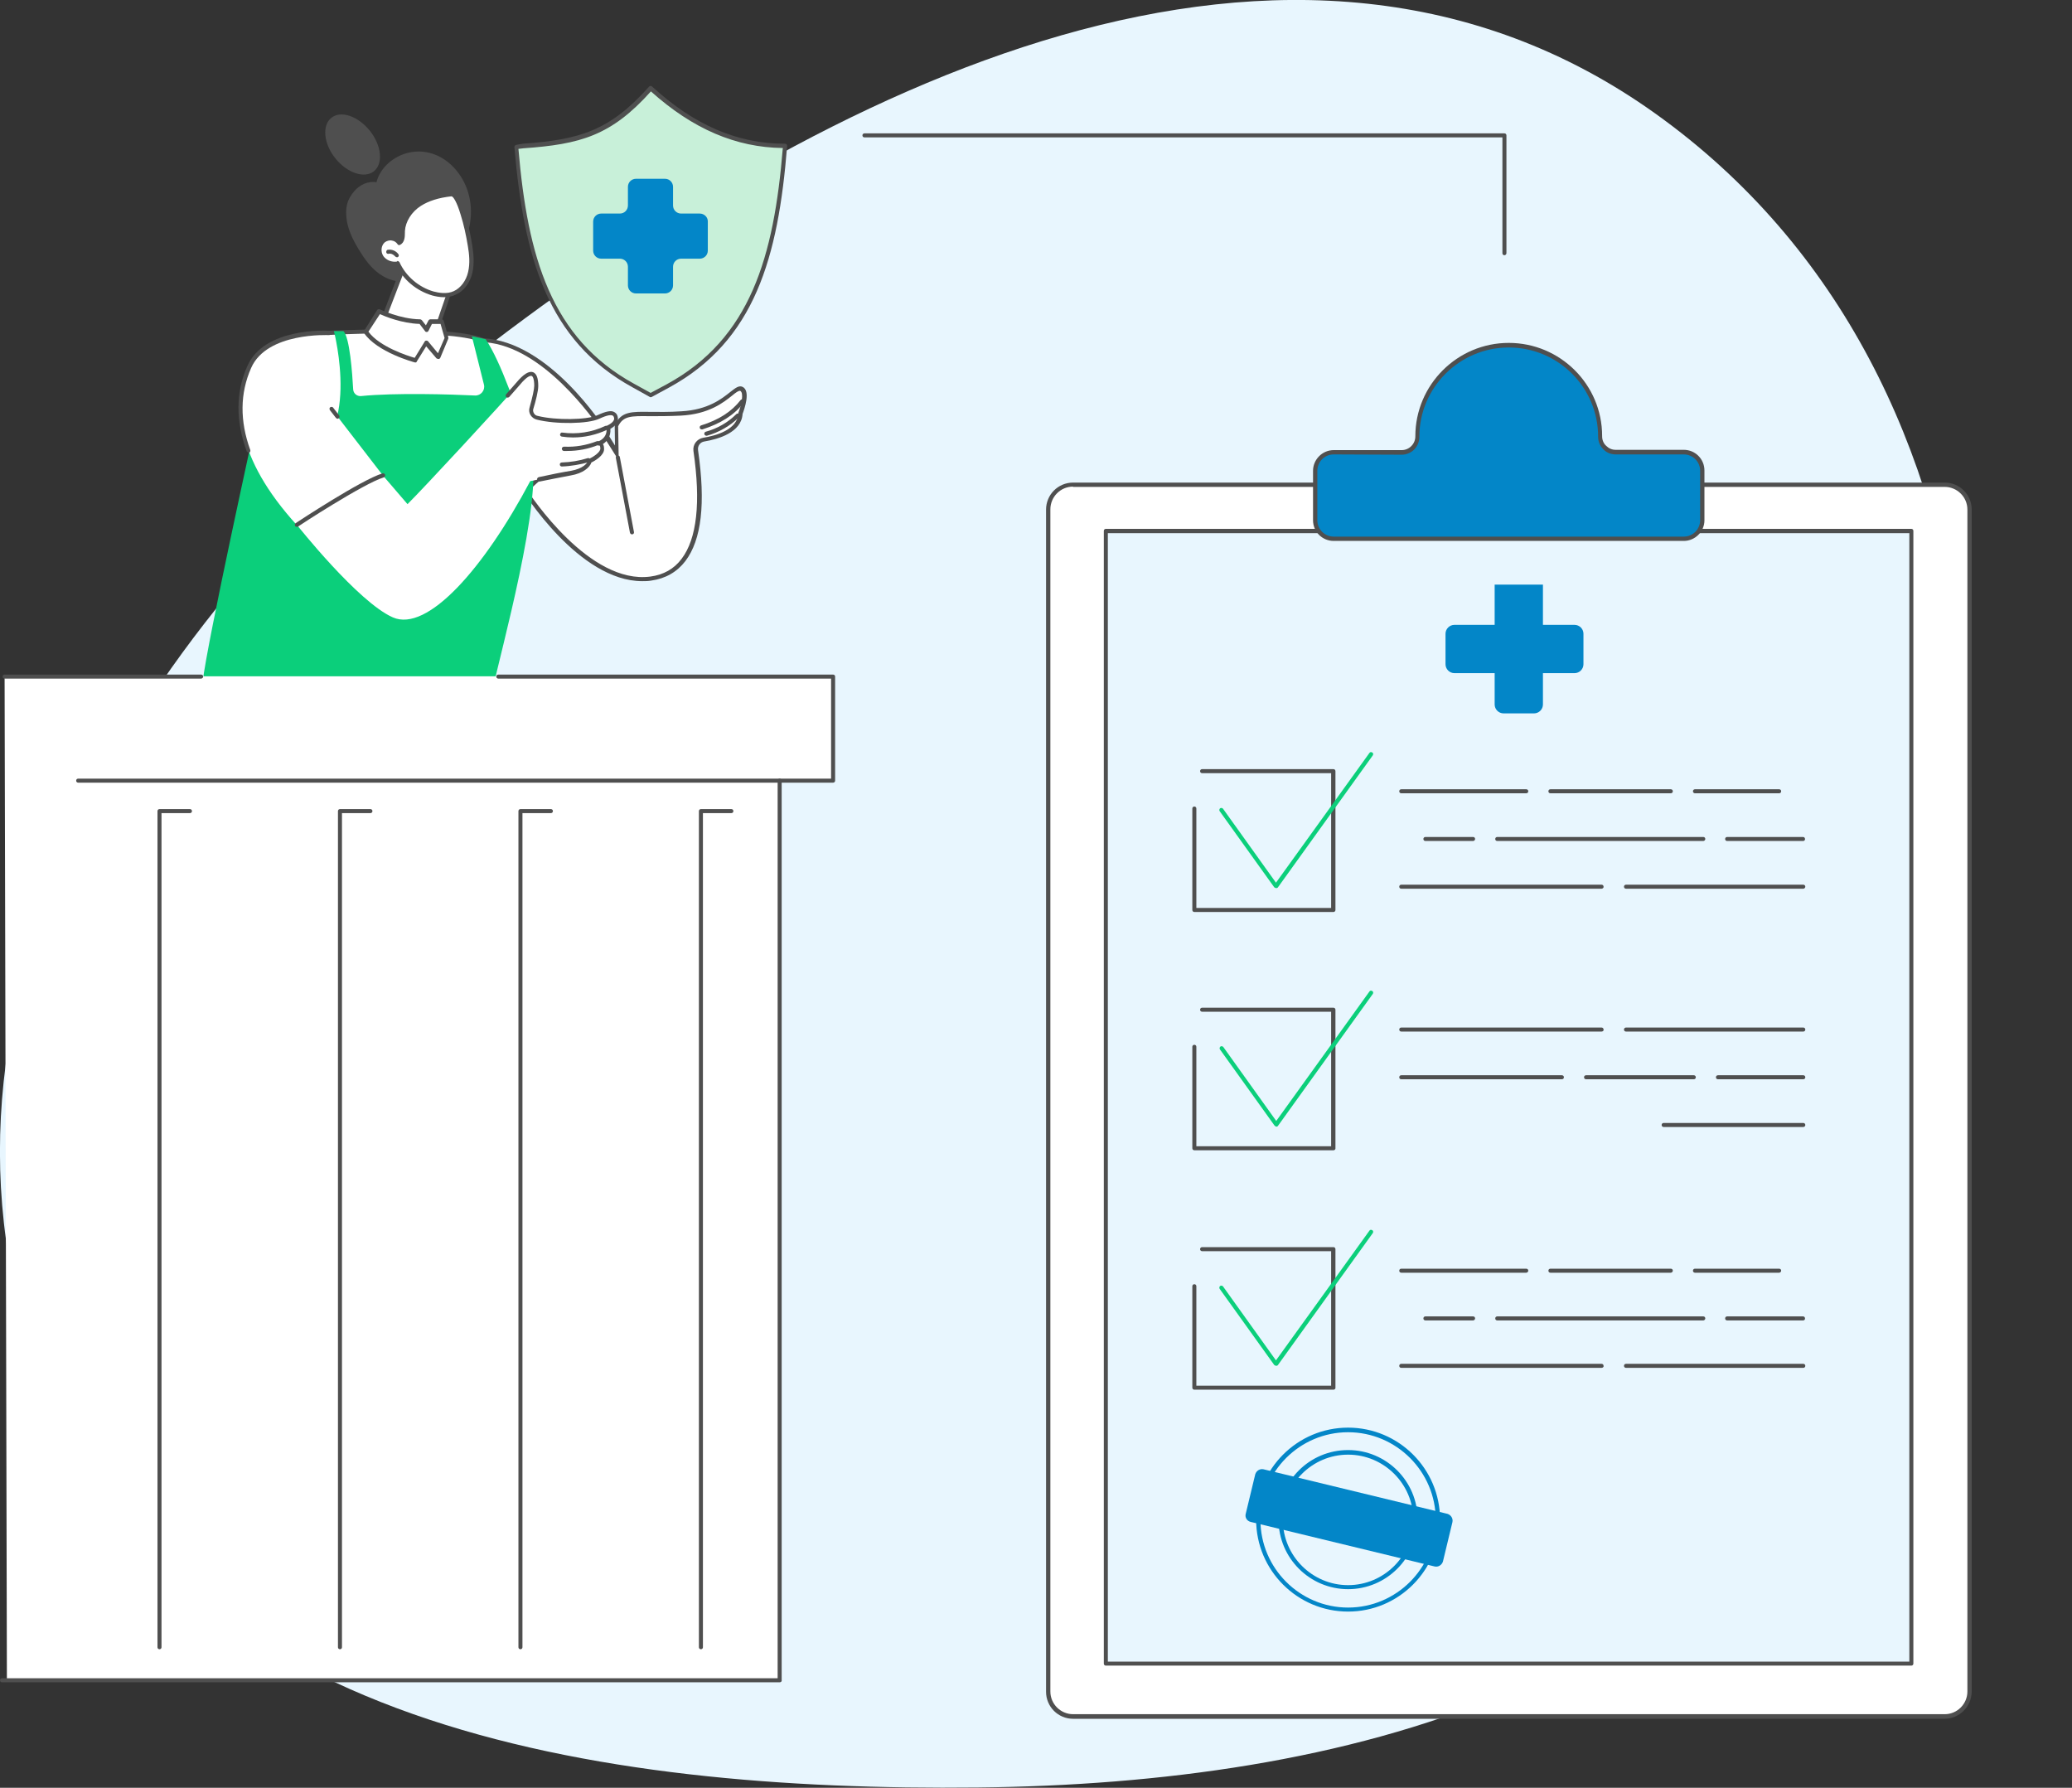 <?xml version="1.0" encoding="utf-8"?>
<!-- Generator: Adobe Illustrator 25.4.1, SVG Export Plug-In . SVG Version: 6.00 Build 0)  -->
<svg version="1.1" id="Layer_1" xmlns="http://www.w3.org/2000/svg" xmlns:xlink="http://www.w3.org/1999/xlink" x="0px" y="0px"
	 viewBox="0 0 721 622" style="enable-background:new 0 0 721 622;" xml:space="preserve">
<rect x="0" y="0" width="721" height="622" fill="#333333" stroke="none"/>
<style type="text/css">
	.st0{fill-rule:evenodd;clip-rule:evenodd;fill:#E8F6FE;}
	.st1{fill:#FFFFFF;}
	.st2{fill:#4F4F4F;}
	.st3{fill:#0BCF7B;}
	.st4{fill:#C8F0D9;}
	.st5{fill:#0386C8;}
	.st6{fill:#E8F6FE;}
</style>
<path class="st0" d="M340.3,621.9c126.4-1.3,259.9-34.7,307.8-153c60.1-148.6,57.5-336.8-72.1-429.4C449.8-50.7,288,29,165.3,123.9
	C54.3,209.9-34,342.1,12.8,475.4C57.1,601.2,208.4,623.3,340.3,621.9z"/>
<path class="st1" d="M168,241.9H73.5l25.6-46.8h78.6L168,241.9z"/>
<path class="st2" d="M74.1,242.3l-1.3-0.7l25.8-47.2h79.9l-9.8,47.6l-1.4-0.3l9.4-45.9H99.5L74.1,242.3z"/>
<path class="st1" d="M181.8,169.3c0,0,21.6,35.1,44.6,32c20.7-2.7,17.4-32.7,15.7-44.5c-0.3-1.8,1-3.5,2.8-3.8
	c4.6-0.8,12.5-3,12.8-9.1c0,0,2.9-7.3,0.4-8.6c-2.5-1.2-6.3,7.7-21,8.6c-14.7,0.8-19.6-1.8-22.5,4.3l0.2,9.4l-5.3-8.5
	C209.3,149.1,191.5,151.4,181.8,169.3L181.8,169.3z"/>
<path class="st2" d="M223.5,202.2c-22.1,0-41.5-31.2-42.3-32.5l-0.2-0.4l0.2-0.4c9.8-18,27.9-20.5,28.1-20.5l0.5-0.1l4.2,6.7l-0.1-7
	l0.1-0.2c2.2-4.7,5.7-4.6,12.5-4.5c2.8,0,6.3,0.1,10.6-0.2c9.3-0.5,14.1-4.4,17-6.7c1.8-1.4,3-2.4,4.3-1.8c2.9,1.4,0.6,7.8,0,9.4
	c-0.4,6.5-8.5,8.8-13.3,9.6c-1.4,0.2-2.4,1.5-2.2,3c2.7,18.6,1.2,31.2-4.4,38.6c-2.9,3.8-6.9,6.1-11.9,6.8
	C225.5,202.2,224.5,202.2,223.5,202.2L223.5,202.2z M182.6,169.3c2.3,3.6,22.6,34.1,43.7,31.3c4.6-0.6,8.3-2.7,10.9-6.2
	c5.3-7,6.7-19.6,4.1-37.5c-0.3-2.2,1.2-4.2,3.4-4.6c4.4-0.7,11.9-2.8,12.2-8.4l0-0.1l0-0.1c1.1-2.7,2-7,0.7-7.7
	c-0.5-0.2-1.6,0.6-2.8,1.6c-3,2.4-8.1,6.5-17.9,7c-4.3,0.2-7.8,0.2-10.7,0.2c-6.7-0.1-9.3-0.1-11.1,3.5l0.2,11.9l-6.5-10.3
	C206.2,150.5,191.2,153.9,182.6,169.3z"/>
<path class="st2" d="M244.2,149.4c-0.3,0-0.6-0.2-0.7-0.5c-0.1-0.4,0.1-0.8,0.5-0.9c6.1-1.9,10.6-4.8,13.7-8.8
	c0.2-0.3,0.7-0.4,1-0.1c0.3,0.2,0.4,0.7,0.1,1c-3.3,4.3-8.1,7.3-14.4,9.3C244.4,149.4,244.3,149.4,244.2,149.4z"/>
<path class="st2" d="M245.8,151.6c-0.3,0-0.6-0.2-0.7-0.5c-0.1-0.4,0.1-0.8,0.5-0.9c4-1.1,7.7-3.2,10.6-6.1c0.3-0.3,0.7-0.3,1,0
	c0.3,0.3,0.3,0.7,0,1c-3.1,3.1-7,5.3-11.2,6.5C245.9,151.6,245.9,151.6,245.8,151.6L245.8,151.6z"/>
<path class="st2" d="M219.9,185.9c-0.3,0-0.6-0.2-0.7-0.6l-4.9-26c-0.1-0.4,0.2-0.8,0.6-0.8c0.4-0.1,0.8,0.2,0.8,0.6l4.9,26
	c0.1,0.4-0.2,0.8-0.6,0.8C220,185.9,220,185.9,219.9,185.9L219.9,185.9z"/>
<path class="st1" d="M181.2,172.1c0,0,12.3-12.7,29.1-22c0,0-19.4-30.8-42.2-31.8L181.2,172.1z"/>
<path class="st2" d="M181.2,172.9c-0.1,0-0.1,0-0.2,0c-0.3-0.1-0.4-0.3-0.5-0.5l-13.1-53.8c-0.1-0.2,0-0.5,0.1-0.6
	c0.1-0.2,0.4-0.3,0.6-0.3c23,1,42,30.9,42.8,32.1c0.1,0.2,0.1,0.4,0.1,0.6c0,0.2-0.2,0.4-0.3,0.5c-16.5,9.2-28.8,21.8-28.9,21.9
	C181.5,172.8,181.3,172.9,181.2,172.9z M169,119.1l12.6,51.6c3.1-3,13.9-13.1,27.7-20.9C206.3,145.6,189,120.7,169,119.1z"/>
<path class="st1" d="M108.4,116.4c0.6-0.7,47.4-2.9,59.7,2l7.5,29.7l-61,0.6L108.4,116.4L108.4,116.4z"/>
<path class="st2" d="M114.5,149.3c-0.3,0-0.6-0.2-0.7-0.6l-6.2-32.2c0-0.2,0-0.5,0.2-0.6c0.8-0.9,18.9-1.3,26-1.3
	c12.1,0,27.9,0.5,34.5,3.1c0.2,0.1,0.4,0.3,0.4,0.5l7.5,29.7c0.1,0.2,0,0.4-0.1,0.6c-0.1,0.2-0.3,0.3-0.6,0.3L114.5,149.3
	L114.5,149.3z M109.2,116.9l5.9,30.9l59.5-0.5l-7.2-28.4C155.3,114.4,114.6,116.3,109.2,116.9L109.2,116.9z"/>
<path class="st3" d="M89.4,144.7c0,0.4-17.3,78.4-18.9,92.7c-0.3,2.8,1.9,5.2,4.7,5.2l90,1c2.9,0,6.1-2.7,6.7-5.6
	c1.8-9.3,17.4-65.3,12.9-80c-4.9-15.9-10.5-32-15.8-40l-4.8-1l4.2,16.8c0.5,2-1.1,3.9-3.1,3.8c-8.4-0.4-27.8-1-39.7,0.2
	c-1.4,0.1-2.6-0.9-2.7-2.3c-0.3-5.5-1.2-18.2-3.4-20.3h-3.3c0,0,10.1,38.9-12,44.2C89.1,163.1,89.4,144.7,89.4,144.7L89.4,144.7z"/>
<path class="st1" d="M103.3,182.6c0,0,21.3,26.9,33.4,32.2c12,5.3,31.7-17,47.8-47.4c0,0,10.2-2.2,14.4-2.9c4.2-0.7,6.3-2.8,6.6-4.3
	c0,0,4.3-2,4.3-4.1c0-2.1-1.2-1.8-1.2-1.8s4.1-1.3,3.4-5.6c0,0,3-1.3,2.7-3.3c-0.3-2-2.1-2.3-6.2-0.3c-3.6,1.7-14.7,1.9-21.2,0.3
	c-1.5-0.4-2.4-1.9-2-3.4c0.7-2.4,1.6-6,1.6-7.7c0-2.7-0.6-7.5-6.4-0.7c-5.8,6.8-33.6,36.8-38.7,41.8l-8.5-9.9
	C133.3,165.4,107.6,172.3,103.3,182.6L103.3,182.6z"/>
<path class="st2" d="M187.6,167.5c-0.3,0-0.6-0.2-0.7-0.6c-0.1-0.4,0.2-0.8,0.6-0.9c3.6-0.8,8.6-1.8,11.2-2.2c4-0.7,5.8-2.6,6-3.7
	c0-0.2,0.2-0.4,0.4-0.5c1.6-0.8,3.8-2.3,3.8-3.5c0-0.6-0.1-1-0.3-1.1c0,0-0.1,0-0.1,0c-0.4,0.1-0.8-0.1-0.9-0.5
	c-0.1-0.4,0.1-0.8,0.5-0.9c0.1,0,3.5-1.2,2.9-4.8c-0.1-0.3,0.1-0.7,0.4-0.8c0,0,2.5-1.1,2.3-2.5c-0.1-0.6-0.3-0.8-0.5-0.9
	c-0.5-0.3-1.7-0.3-4.7,1.1c-3.8,1.8-15,2-21.7,0.3c-0.9-0.2-1.7-0.8-2.2-1.6c-0.5-0.8-0.6-1.8-0.3-2.7c1-3.6,1.6-6.3,1.6-7.5
	c0-2.3-0.5-3.3-0.9-3.4c-0.3-0.1-1.4-0.2-4.2,3.2c-0.8,0.9-2,2.3-3.6,4.1c-0.3,0.3-0.7,0.3-1,0.1c-0.3-0.3-0.3-0.7-0.1-1
	c1.6-1.8,2.8-3.2,3.6-4.1c2.5-3,4.4-4.1,5.8-3.6c1.2,0.5,1.8,2,1.8,4.8c0,1.8-0.9,5.3-1.7,7.9c-0.2,0.5-0.1,1.1,0.2,1.6
	c0.3,0.5,0.7,0.8,1.3,0.9c6.3,1.6,17.2,1.4,20.7-0.2c3-1.4,4.9-1.8,6-1.1c0.7,0.4,1.1,1,1.2,2c0.3,2-1.7,3.3-2.6,3.8
	c0.2,2.7-1.2,4.4-2.6,5.3c0.3,0.4,0.4,1,0.4,1.8c0,2.2-3.3,4.1-4.4,4.6c-0.6,1.8-3,3.8-7.1,4.5c-2.8,0.5-8.2,1.6-11.2,2.2
	C187.7,167.5,187.7,167.5,187.6,167.5L187.6,167.5z"/>
<path class="st2" d="M199.4,152.2c-1.3,0-2.6-0.1-3.9-0.3c-0.4-0.1-0.7-0.4-0.6-0.8c0.1-0.4,0.4-0.7,0.8-0.6
	c5,0.7,10.3-0.1,14.9-2.3c0.4-0.2,0.8,0,1,0.3c0.2,0.4,0,0.8-0.3,1C207.5,151.3,203.4,152.2,199.4,152.2L199.4,152.2z"/>
<path class="st2" d="M197.4,156.9c-0.4,0-0.8,0-1.2,0c-0.4,0-0.7-0.4-0.7-0.8c0-0.4,0.4-0.7,0.8-0.7c3.9,0.2,7.8-0.5,11.4-1.9
	c0.4-0.1,0.8,0,0.9,0.4c0.1,0.4,0,0.8-0.4,0.9C204.8,156.2,201.1,156.9,197.4,156.9L197.4,156.9z"/>
<path class="st2" d="M195.5,162.3c-0.4,0-0.7-0.3-0.7-0.7c0-0.4,0.3-0.7,0.7-0.7c3.1-0.1,6.1-0.6,9-1.5c0.4-0.1,0.8,0.1,0.9,0.5
	c0.1,0.4-0.1,0.8-0.5,0.9C201.9,161.6,198.7,162.2,195.5,162.3L195.5,162.3L195.5,162.3z"/>
<path class="st1" d="M115.4,118.1l-0.8-2.3c0,0-22-1.3-27.8,11.8c-5.8,13.1-4.9,31.6,16.5,55.1c0,0,22.7-15,30-17.2l-17.9-23.2
	L115.4,118.1L115.4,118.1z"/>
<path class="st2" d="M117.5,145.7c-0.2,0-0.4-0.1-0.6-0.3l-2.1-2.7c-0.2-0.3-0.2-0.8,0.1-1c0.3-0.2,0.8-0.2,1,0.1l2.1,2.7
	c0.2,0.3,0.2,0.8-0.1,1C117.8,145.6,117.6,145.7,117.5,145.7z"/>
<path class="st2" d="M103.3,183.3c-0.2,0-0.5-0.1-0.6-0.3c-0.2-0.3-0.1-0.8,0.2-1c0.9-0.6,22.9-15.1,30.2-17.3
	c0.4-0.1,0.8,0.1,0.9,0.5c0.1,0.4-0.1,0.8-0.5,0.9c-7.1,2.2-29.6,16.9-29.8,17.1C103.6,183.3,103.4,183.3,103.3,183.3z"/>
<path class="st2" d="M86.5,157.4c-0.3,0-0.6-0.2-0.7-0.5c-3.8-10.5-3.8-20.5,0.3-29.6c5.9-13.4,27.6-12.3,28.5-12.2
	c0.4,0,0.7,0.4,0.7,0.8c0,0.4-0.4,0.7-0.8,0.7c-0.2,0-21.6-1.1-27.1,11.4c-3.9,8.8-4,18.4-0.3,28.6c0.1,0.4-0.1,0.8-0.4,0.9
	C86.6,157.4,86.6,157.4,86.5,157.4L86.5,157.4z"/>
<path class="st2" d="M158.3,58.7c-3.8-4.3-9.3-6.7-15-5.8c-5.2,0.8-10.2,4.4-12,9.5c-0.1,0.3-0.2,0.7-0.3,1
	c-2.9-0.5-5.9,0.9-7.8,3.2c-1.1,1.3-2,2.8-2.4,4.4c-0.5,1.9-0.4,4-0.1,5.9c0.7,4,2.7,7.7,4.9,11.1c2,3.2,4.4,6.2,7.7,8.1
	c2.7,1.6,6.1,2.3,9.1,1.6c1.6,1,3.6,1.4,5.6,1.2c3.2-0.4,5.8-2.4,7.9-4.7c4.4-5.1,7.3-11.8,7.9-18.5
	C164.3,69.6,162.5,63.4,158.3,58.7L158.3,58.7z"/>
<path class="st2" d="M130.1,59.6c3.3-2.6,2.7-9-1.4-14.1c-4.1-5.1-10.1-7.2-13.4-4.5c-3.3,2.6-2.7,9,1.4,14.1
	C120.8,60.2,126.8,62.2,130.1,59.6z"/>
<path class="st1" d="M141.5,90l-9.7,25.3c0,0,14.1,4.8,19.7,0.5l5.3-15.6L141.5,90z"/>
<path class="st2" d="M144.4,118.3c-6,0-12.5-2.2-12.9-2.3c-0.2-0.1-0.3-0.2-0.4-0.4c-0.1-0.2-0.1-0.4,0-0.6l9.7-25.3
	c0.1-0.2,0.2-0.4,0.5-0.4c0.2-0.1,0.4,0,0.6,0.1l15.3,10.2c0.3,0.2,0.4,0.5,0.3,0.8l-5.3,15.6c0,0.1-0.1,0.2-0.2,0.3
	C150,117.8,147.3,118.3,144.4,118.3L144.4,118.3z M132.8,114.8c2.9,0.9,13.5,3.8,18.1,0.5l5.1-14.8l-14.1-9.4L132.8,114.8z"/>
<path class="st1" d="M127.3,115.4l4.5-7.2c0,0,7.1,3.5,14.4,3.6l2.1,2.8l1.4-2.8h4l1.6,5.7l-2.8,6.7l-4.2-5l-3.8,6.2
	C144.6,125.4,131.6,121.9,127.3,115.4L127.3,115.4z"/>
<path class="st2" d="M144.6,126.1c-0.1,0-0.1,0-0.2,0c-0.5-0.1-13.2-3.6-17.7-10.2c-0.2-0.2-0.2-0.5,0-0.8l4.5-7.2
	c0.2-0.3,0.6-0.4,0.9-0.3c0.1,0,7,3.4,14.1,3.5c0.2,0,0.4,0.1,0.6,0.3l1.4,1.8l0.9-1.7c0.1-0.2,0.4-0.4,0.6-0.4h4
	c0.3,0,0.6,0.2,0.7,0.5l1.6,5.7c0,0.2,0,0.3,0,0.5l-2.8,6.7c-0.1,0.2-0.3,0.4-0.6,0.4c-0.2,0-0.5-0.1-0.7-0.2l-3.6-4.2l-3.3,5.3
	C145,126,144.8,126.1,144.6,126.1L144.6,126.1z M128.2,115.4c3.9,5.3,13.7,8.4,16.1,9.1l3.5-5.7c0.1-0.2,0.3-0.3,0.6-0.3
	c0.2,0,0.5,0.1,0.6,0.3l3.4,4.1l2.3-5.3l-1.4-4.9h-3l-1.2,2.4c-0.1,0.2-0.3,0.4-0.6,0.4c-0.3,0-0.5-0.1-0.6-0.3l-1.9-2.5
	c-6.2-0.2-12-2.6-13.8-3.4L128.2,115.4L128.2,115.4z"/>
<path class="st1" d="M163.5,85.4c0.5,3.1,0.8,6.3,0.1,9.3c-0.7,3-2.6,6-5.4,7.2c-2.4,1.1-5.1,0.9-7.6,0.2c-5.4-1.5-10-5.5-12.3-10.6
	c-2.1,0.4-4.4-0.4-5.5-2.2c-1.2-1.8-0.9-4.4,0.7-5.7c1.6-1.4,4.4-1,5.5,0.8c1.4-0.7,1.3-2.6,1.4-4.1c0.2-3.8,2.7-7.3,5.9-9.4
	c3.2-2.1,7.1-3,10.9-3.4c1.8-0.2,3.5,5.2,4,6.9C162.1,78,162.9,81.7,163.5,85.4z"/>
<path class="st2" d="M154.5,103.4c-1.5,0-3-0.3-4.1-0.6c-5.4-1.6-10.1-5.4-12.5-10.5c-2.2,0.2-4.5-0.8-5.7-2.6
	c-1.4-2.1-1-5.1,0.8-6.7c1-0.8,2.3-1.1,3.7-0.9c1,0.2,1.8,0.6,2.4,1.3c0.4-0.5,0.5-1.5,0.5-2.7l0-0.5c0.2-3.8,2.5-7.5,6.2-10
	c2.9-1.9,6.4-3,11.2-3.5c1.7-0.2,3.3,2.3,4.8,7.4c1.1,3.6,1.9,7.4,2.5,11.1c0.5,3.1,0.8,6.4,0.1,9.6c-0.8,3.6-3,6.5-5.8,7.7
	C157.2,103.2,155.8,103.4,154.5,103.4L154.5,103.4z M138.3,90.8c0.3,0,0.5,0.2,0.7,0.4c2.2,4.9,6.7,8.7,11.8,10.2
	c1.9,0.5,4.7,1,7.1-0.1c2.4-1.1,4.3-3.6,5-6.7c0.7-3,0.4-6.1-0.1-9c-0.6-3.7-1.4-7.4-2.5-10.9c-1.3-4.4-2.6-6.4-3.2-6.4c0,0,0,0,0,0
	c-4.5,0.5-7.9,1.6-10.6,3.3c-3.3,2.1-5.4,5.5-5.6,8.8l0,0.5c0,1.6-0.1,3.5-1.7,4.3c-0.3,0.2-0.8,0-0.9-0.3c-0.4-0.6-1.1-1.1-1.9-1.2
	c-0.9-0.2-1.8,0.1-2.5,0.6c-1.3,1.1-1.5,3.3-0.5,4.8c1,1.4,2.9,2.2,4.8,1.9C138.2,90.8,138.2,90.8,138.3,90.8L138.3,90.8z"/>
<path class="st2" d="M138.1,89.5c-0.2,0-0.4-0.1-0.6-0.3c-0.6-0.7-1.5-1.1-2.3-0.9c-0.4,0.1-0.8-0.2-0.8-0.6c0-0.4,0.2-0.8,0.6-0.8
	c1.4-0.2,2.8,0.4,3.6,1.5c0.3,0.3,0.2,0.8-0.1,1C138.4,89.5,138.3,89.5,138.1,89.5L138.1,89.5z"/>
<path class="st4" d="M226.4,137.5l-6.1-3.4c-30.8-16.9-37.6-48-40.6-82.9l2.3-0.4c20.8-1.4,30.9-4.9,44.4-20.1
	c16.1,14.6,31.5,20,46.6,20l0.1,0c-2.8,35.2-9.8,66.6-40.8,83.6L226.4,137.5L226.4,137.5z"/>
<path class="st2" d="M226.4,138.2c-0.1,0-0.2,0-0.3-0.1l-6.1-3.4c-29.5-16.2-37.7-45.1-41-83.5c0-0.4,0.2-0.7,0.6-0.8l2.3-0.4
	c19.8-1.4,30.3-4.5,44-19.9c0.1-0.1,0.3-0.2,0.5-0.2c0.2,0,0.4,0.1,0.5,0.2C241.5,43.5,256.6,50,273,50c0,0,0.1,0,0.1,0l0.2,0
	c0.4,0.1,0.6,0.4,0.6,0.8c-3.1,38.7-11.2,67.8-41.2,84.1l-5.9,3.2C226.6,138.2,226.5,138.2,226.4,138.2L226.4,138.2z M180.4,51.8
	c3.2,37.6,11.4,65.9,40.2,81.7l5.8,3.2l5.6-3c29.2-15.9,37.3-44.4,40.4-82.2c-16.3-0.2-31.3-6.6-45.9-19.7
	c-13.8,15.4-24.5,18.4-44.4,19.8L180.4,51.8L180.4,51.8z"/>
<path class="st5" d="M243.5,74.3H237c-1.5,0-2.8-1.2-2.8-2.8V65c0-1.5-1.2-2.8-2.8-2.8h-10.1c-1.5,0-2.8,1.2-2.8,2.8v6.5
	c0,1.5-1.2,2.8-2.8,2.8h-6.5c-1.5,0-2.8,1.2-2.8,2.8v10.1c0,1.5,1.2,2.8,2.8,2.8h6.5c1.5,0,2.8,1.2,2.8,2.8v6.5
	c0,1.5,1.2,2.8,2.8,2.8h10.1c1.5,0,2.8-1.2,2.8-2.8v-6.5c0-1.5,1.2-2.8,2.8-2.8h6.5c1.5,0,2.8-1.2,2.8-2.8V77
	C246.3,75.5,245,74.3,243.5,74.3z"/>
<path class="st1" d="M1.6,235.3h288.4v36.2h-18.6v313H2.4L1.6,235.3z"/>
<path class="st2" d="M271.3,585.3H0.7c-0.4,0-0.7-0.3-0.7-0.7c0-0.4,0.3-0.7,0.7-0.7h269.9V271.6c0-0.4,0.3-0.7,0.7-0.7h17.9v-34.8
	H173.4c-0.4,0-0.7-0.3-0.7-0.7c0-0.4,0.3-0.7,0.7-0.7h116.5c0.4,0,0.7,0.3,0.7,0.7v36.2c0,0.4-0.3,0.7-0.7,0.7h-17.9v312.3
	C272.1,585,271.7,585.3,271.3,585.3L271.3,585.3z"/>
<path class="st2" d="M70,236.1H1.6c-0.4,0-0.7-0.3-0.7-0.7c0-0.4,0.3-0.7,0.7-0.7H70c0.4,0,0.7,0.3,0.7,0.7
	C70.7,235.7,70.4,236.1,70,236.1z"/>
<path class="st2" d="M271.3,272.3H27.2c-0.4,0-0.7-0.3-0.7-0.7s0.3-0.7,0.7-0.7h244.1c0.4,0,0.7,0.3,0.7,0.7
	S271.7,272.3,271.3,272.3z"/>
<path class="st2" d="M243.9,573.8c-0.4,0-0.7-0.3-0.7-0.7V282.2c0-0.4,0.3-0.7,0.7-0.7h10.6c0.4,0,0.7,0.3,0.7,0.7s-0.3,0.7-0.7,0.7
	h-9.9v290.2C244.6,573.5,244.3,573.8,243.9,573.8L243.9,573.8z"/>
<path class="st2" d="M181.1,573.8c-0.4,0-0.7-0.3-0.7-0.7V282.2c0-0.4,0.3-0.7,0.7-0.7h10.6c0.4,0,0.7,0.3,0.7,0.7s-0.3,0.7-0.7,0.7
	h-9.9v290.2C181.8,573.5,181.5,573.8,181.1,573.8L181.1,573.8z"/>
<path class="st2" d="M118.3,573.8c-0.4,0-0.7-0.3-0.7-0.7V282.2c0-0.4,0.3-0.7,0.7-0.7h10.6c0.4,0,0.7,0.3,0.7,0.7s-0.3,0.7-0.7,0.7
	H119v290.2C119,573.5,118.7,573.8,118.3,573.8L118.3,573.8z"/>
<path class="st2" d="M55.5,573.8c-0.4,0-0.7-0.3-0.7-0.7V282.2c0-0.4,0.3-0.7,0.7-0.7h10.6c0.4,0,0.7,0.3,0.7,0.7s-0.3,0.7-0.7,0.7
	h-9.9v290.2C56.2,573.5,55.9,573.8,55.5,573.8L55.5,573.8z"/>
<path class="st1" d="M373.4,597.3h303.3c4.8,0,8.7-3.9,8.7-8.7V177.3c0-4.8-3.9-8.7-8.7-8.7H373.4c-4.8,0-8.7,3.9-8.7,8.7v411.3
	C364.7,593.4,368.6,597.3,373.4,597.3z"/>
<path class="st2" d="M676.6,598H373.4c-5.2,0-9.4-4.2-9.4-9.4V177.3c0-5.2,4.2-9.4,9.4-9.4h303.3c5.2,0,9.4,4.2,9.4,9.4v411.3
	C686,593.8,681.8,598,676.6,598z M373.4,169.3c-4.4,0-7.9,3.6-7.9,7.9v411.3c0,4.4,3.6,7.9,7.9,7.9h303.3c4.4,0,7.9-3.6,7.9-7.9
	V177.3c0-4.4-3.6-7.9-7.9-7.9H373.4z"/>
<path class="st6" d="M384.8,578.8h280.3V184.7H384.8V578.8z"/>
<path class="st2" d="M665.1,579.5H384.8c-0.4,0-0.7-0.3-0.7-0.7V184.7c0-0.4,0.3-0.7,0.7-0.7h280.3c0.4,0,0.7,0.3,0.7,0.7v394.1
	C665.8,579.2,665.5,579.5,665.1,579.5z M385.5,578.1h278.9V185.5H385.5V578.1L385.5,578.1z"/>
<path class="st2" d="M464,317.3h-48.4c-0.4,0-0.7-0.3-0.7-0.7v-35.3c0-0.4,0.3-0.7,0.7-0.7c0.4,0,0.7,0.3,0.7,0.7v34.6h46.9V269
	h-44.9c-0.4,0-0.7-0.3-0.7-0.7s0.3-0.7,0.7-0.7H464c0.4,0,0.7,0.3,0.7,0.7v48.3C464.7,317,464.4,317.3,464,317.3L464,317.3z"/>
<path class="st3" d="M444.1,309c0.2,0,0.5-0.1,0.6-0.3l33-45.9c0.2-0.3,0.2-0.8-0.2-1c-0.3-0.2-0.8-0.2-1,0.2l-32.5,45.1l-18.4-25.7
	c-0.2-0.3-0.7-0.4-1-0.2c-0.3,0.2-0.4,0.7-0.2,1l19,26.5C443.7,308.9,443.9,309,444.1,309L444.1,309z"/>
<path class="st2" d="M464,400.2h-48.4c-0.4,0-0.7-0.3-0.7-0.7v-35.3c0-0.4,0.3-0.7,0.7-0.7c0.4,0,0.7,0.3,0.7,0.7v34.6h46.9V352
	h-44.9c-0.4,0-0.7-0.3-0.7-0.7s0.3-0.7,0.7-0.7H464c0.4,0,0.7,0.3,0.7,0.7v48.3C464.7,399.9,464.4,400.2,464,400.2L464,400.2z"/>
<path class="st3" d="M444.1,392c0.2,0,0.5-0.1,0.6-0.3l33-45.9c0.2-0.3,0.2-0.8-0.2-1c-0.3-0.2-0.8-0.2-1,0.2L444.1,390l-18.4-25.7
	c-0.2-0.3-0.7-0.4-1-0.2c-0.3,0.2-0.4,0.7-0.2,1l19,26.5C443.7,391.8,443.9,391.9,444.1,392L444.1,392z"/>
<path class="st2" d="M464,483.5h-48.4c-0.4,0-0.7-0.3-0.7-0.7v-35.3c0-0.4,0.3-0.7,0.7-0.7c0.4,0,0.7,0.3,0.7,0.7v34.6h46.9v-46.8
	h-44.9c-0.4,0-0.7-0.3-0.7-0.7c0-0.4,0.3-0.7,0.7-0.7H464c0.4,0,0.7,0.3,0.7,0.7v48.3C464.7,483.2,464.4,483.5,464,483.5L464,483.5z
	"/>
<path class="st3" d="M444.1,475.2c0.2,0,0.5-0.1,0.6-0.3l33-45.9c0.2-0.3,0.2-0.8-0.2-1c-0.3-0.2-0.8-0.2-1,0.2l-32.5,45.1
	l-18.4-25.7c-0.2-0.3-0.7-0.4-1-0.2c-0.3,0.2-0.4,0.7-0.2,1l19,26.5C443.7,475.1,443.9,475.2,444.1,475.2L444.1,475.2z"/>
<path class="st2" d="M531.1,276h-43.5c-0.4,0-0.7-0.3-0.7-0.7c0-0.4,0.3-0.7,0.7-0.7h43.5c0.4,0,0.7,0.3,0.7,0.7
	C531.8,275.7,531.5,276,531.1,276z"/>
<path class="st2" d="M581.4,276h-41.9c-0.4,0-0.7-0.3-0.7-0.7c0-0.4,0.3-0.7,0.7-0.7h41.9c0.4,0,0.7,0.3,0.7,0.7
	C582.1,275.7,581.8,276,581.4,276z"/>
<path class="st2" d="M619.1,276h-29.3c-0.4,0-0.7-0.3-0.7-0.7c0-0.4,0.3-0.7,0.7-0.7h29.3c0.4,0,0.7,0.3,0.7,0.7
	C619.8,275.7,619.5,276,619.1,276z"/>
<path class="st2" d="M512.6,292.6H496c-0.4,0-0.7-0.3-0.7-0.7c0-0.4,0.3-0.7,0.7-0.7h16.6c0.4,0,0.7,0.3,0.7,0.7
	C513.3,292.2,513,292.6,512.6,292.6z"/>
<path class="st2" d="M592.7,292.6h-71.7c-0.4,0-0.7-0.3-0.7-0.7c0-0.4,0.3-0.7,0.7-0.7h71.7c0.4,0,0.7,0.3,0.7,0.7
	C593.4,292.2,593.1,292.6,592.7,292.6z"/>
<path class="st2" d="M627.5,292.6H601c-0.4,0-0.7-0.3-0.7-0.7c0-0.4,0.3-0.7,0.7-0.7h26.4c0.4,0,0.7,0.3,0.7,0.7
	C628.2,292.2,627.8,292.6,627.5,292.6z"/>
<path class="st2" d="M557.3,309.2h-69.7c-0.4,0-0.7-0.3-0.7-0.7c0-0.4,0.3-0.7,0.7-0.7h69.7c0.4,0,0.7,0.3,0.7,0.7
	C558.1,308.8,557.7,309.2,557.3,309.2z"/>
<path class="st2" d="M627.5,309.2h-61.7c-0.4,0-0.7-0.3-0.7-0.7c0-0.4,0.3-0.7,0.7-0.7h61.7c0.4,0,0.7,0.3,0.7,0.7
	C628.2,308.8,627.9,309.2,627.5,309.2z"/>
<path class="st2" d="M531.1,442.8h-43.5c-0.4,0-0.7-0.3-0.7-0.7c0-0.4,0.3-0.7,0.7-0.7h43.5c0.4,0,0.7,0.3,0.7,0.7
	C531.8,442.4,531.5,442.8,531.1,442.8z"/>
<path class="st2" d="M581.4,442.8h-41.9c-0.4,0-0.7-0.3-0.7-0.7c0-0.4,0.3-0.7,0.7-0.7h41.9c0.4,0,0.7,0.3,0.7,0.7
	C582.1,442.4,581.8,442.8,581.4,442.8z"/>
<path class="st2" d="M619.1,442.8h-29.3c-0.4,0-0.7-0.3-0.7-0.7c0-0.4,0.3-0.7,0.7-0.7h29.3c0.4,0,0.7,0.3,0.7,0.7
	C619.8,442.4,619.5,442.8,619.1,442.8z"/>
<path class="st2" d="M512.6,459.4H496c-0.4,0-0.7-0.3-0.7-0.7c0-0.4,0.3-0.7,0.7-0.7h16.6c0.4,0,0.7,0.3,0.7,0.7
	C513.3,459,513,459.4,512.6,459.4z"/>
<path class="st2" d="M592.7,459.4h-71.7c-0.4,0-0.7-0.3-0.7-0.7c0-0.4,0.3-0.7,0.7-0.7h71.7c0.4,0,0.7,0.3,0.7,0.7
	C593.4,459,593.1,459.4,592.7,459.4z"/>
<path class="st2" d="M627.5,459.4H601c-0.4,0-0.7-0.3-0.7-0.7c0-0.4,0.3-0.7,0.7-0.7h26.4c0.4,0,0.7,0.3,0.7,0.7
	C628.2,459,627.8,459.4,627.5,459.4z"/>
<path class="st2" d="M557.3,475.9h-69.7c-0.4,0-0.7-0.3-0.7-0.7c0-0.4,0.3-0.7,0.7-0.7h69.7c0.4,0,0.7,0.3,0.7,0.7
	C558.1,475.6,557.7,475.9,557.3,475.9z"/>
<path class="st2" d="M627.5,475.9h-61.7c-0.4,0-0.7-0.3-0.7-0.7c0-0.4,0.3-0.7,0.7-0.7h61.7c0.4,0,0.7,0.3,0.7,0.7
	C628.2,475.6,627.9,475.9,627.5,475.9z"/>
<path class="st2" d="M557.3,358.9h-69.7c-0.4,0-0.7-0.3-0.7-0.7c0-0.4,0.3-0.7,0.7-0.7h69.7c0.4,0,0.7,0.3,0.7,0.7
	C558.1,358.6,557.7,358.9,557.3,358.9z"/>
<path class="st2" d="M627.5,358.9h-61.7c-0.4,0-0.7-0.3-0.7-0.7c0-0.4,0.3-0.7,0.7-0.7h61.7c0.4,0,0.7,0.3,0.7,0.7
	C628.2,358.6,627.9,358.9,627.5,358.9z"/>
<path class="st2" d="M543.5,375.5h-55.9c-0.4,0-0.7-0.3-0.7-0.7c0-0.4,0.3-0.7,0.7-0.7h55.9c0.4,0,0.7,0.3,0.7,0.7
	C544.2,375.2,543.9,375.5,543.5,375.5z"/>
<path class="st2" d="M589.4,375.5h-37.5c-0.4,0-0.7-0.3-0.7-0.7c0-0.4,0.3-0.7,0.7-0.7h37.5c0.4,0,0.7,0.3,0.7,0.7
	C590.1,375.2,589.8,375.5,589.4,375.5z"/>
<path class="st2" d="M627.5,375.5h-29.7c-0.4,0-0.7-0.3-0.7-0.7c0-0.4,0.3-0.7,0.7-0.7h29.7c0.4,0,0.7,0.3,0.7,0.7
	C628.2,375.2,627.9,375.5,627.5,375.5z"/>
<path class="st2" d="M627.5,392.1h-48.6c-0.4,0-0.7-0.3-0.7-0.7c0-0.4,0.3-0.7,0.7-0.7h48.6c0.4,0,0.7,0.3,0.7,0.7
	C628.2,391.8,627.9,392.1,627.5,392.1z"/>
<path class="st5" d="M469.1,560.7c-17.6,0-32-14.3-32-32c0-17.6,14.3-32,32-32c17.6,0,32,14.3,32,32
	C501,546.4,486.7,560.7,469.1,560.7z M469.1,498.3c-16.8,0-30.5,13.7-30.5,30.5c0,16.8,13.7,30.5,30.5,30.5
	c16.8,0,30.5-13.7,30.5-30.5C499.6,512,485.9,498.3,469.1,498.3z"/>
<path class="st5" d="M469.1,552.9c-13.3,0-24.2-10.8-24.2-24.2s10.8-24.2,24.2-24.2c13.3,0,24.2,10.8,24.2,24.2
	S482.4,552.9,469.1,552.9z M469.1,506.1c-12.5,0-22.7,10.2-22.7,22.7s10.2,22.7,22.7,22.7c12.5,0,22.7-10.2,22.7-22.7
	S481.6,506.1,469.1,506.1z"/>
<path class="st5" d="M435.2,529.5l64,15.5c1.3,0.3,2.5-0.5,2.9-1.7l3.3-13.7c0.3-1.3-0.5-2.5-1.7-2.9l-64-15.5
	c-1.3-0.3-2.5,0.5-2.9,1.7l-3.3,13.7C433.1,527.9,433.9,529.2,435.2,529.5z"/>
<path class="st5" d="M506.1,234.2h41.8c1.7,0,3.1-1.4,3.1-3.1v-10.6c0-1.7-1.4-3.1-3.1-3.1h-41.8c-1.7,0-3.1,1.4-3.1,3.1v10.6
	C503,232.8,504.4,234.2,506.1,234.2z"/>
<path class="st5" d="M520.1,203.4v41.7c0,1.7,1.4,3.1,3.1,3.1h10.6c1.7,0,3.1-1.4,3.1-3.1v-41.7H520.1L520.1,203.4z"/>
<path class="st5" d="M464.1,157.4c-3.6,0-6.5,2.9-6.5,6.4V181c0,3.6,2.9,6.4,6.5,6.4h121.8c3.6,0,6.5-2.9,6.5-6.4v-17.2
	c0-3.6-2.9-6.4-6.5-6.4h-23.7c-3,0-5.4-2.5-5.4-5.5c0,0,0,0,0-0.1c0-17.5-14.2-31.7-31.8-31.7s-31.8,14.2-31.8,31.7c0,0,0,0,0,0.1
	c0,3-2.4,5.5-5.4,5.5H464.1L464.1,157.4z"/>
<path class="st2" d="M585.9,188.2H464.1c-4,0-7.2-3.2-7.2-7.2v-17.2c0-3.9,3.2-7.2,7.2-7.2h23.7c1.2,0,2.4-0.5,3.3-1.4
	c0.9-0.9,1.4-2.1,1.4-3.4c0-17.9,14.6-32.5,32.5-32.5c17.9,0,32.5,14.5,32.5,32.4c0,0,0,0.1,0,0.1c0,1.3,0.5,2.5,1.4,3.3
	c0.9,0.9,2,1.4,3.3,1.4h23.7c4,0,7.2,3.2,7.2,7.2V181C593.1,185,589.8,188.2,585.9,188.2L585.9,188.2z M464.1,158.1
	c-3.2,0-5.7,2.6-5.7,5.7V181c0,3.2,2.6,5.7,5.7,5.7h121.8c3.2,0,5.7-2.6,5.7-5.7v-17.2c0-3.2-2.6-5.7-5.7-5.7h-23.7
	c-1.6,0-3.2-0.6-4.3-1.8c-1.2-1.2-1.8-2.7-1.8-4.4c0-17.1-13.9-31-31.1-31c-17.1,0-31.1,13.9-31.1,31c0,1.7-0.6,3.3-1.8,4.5
	c-1.1,1.1-2.7,1.8-4.3,1.8L464.1,158.1L464.1,158.1z"/>
<path class="st2" d="M523.5,88.8c-0.4,0-0.7-0.3-0.7-0.7V47.8h-222c-0.4,0-0.7-0.3-0.7-0.7s0.3-0.7,0.7-0.7h222.7
	c0.4,0,0.7,0.3,0.7,0.7v41C524.2,88.4,523.9,88.8,523.5,88.8L523.5,88.8z"/>
</svg>
